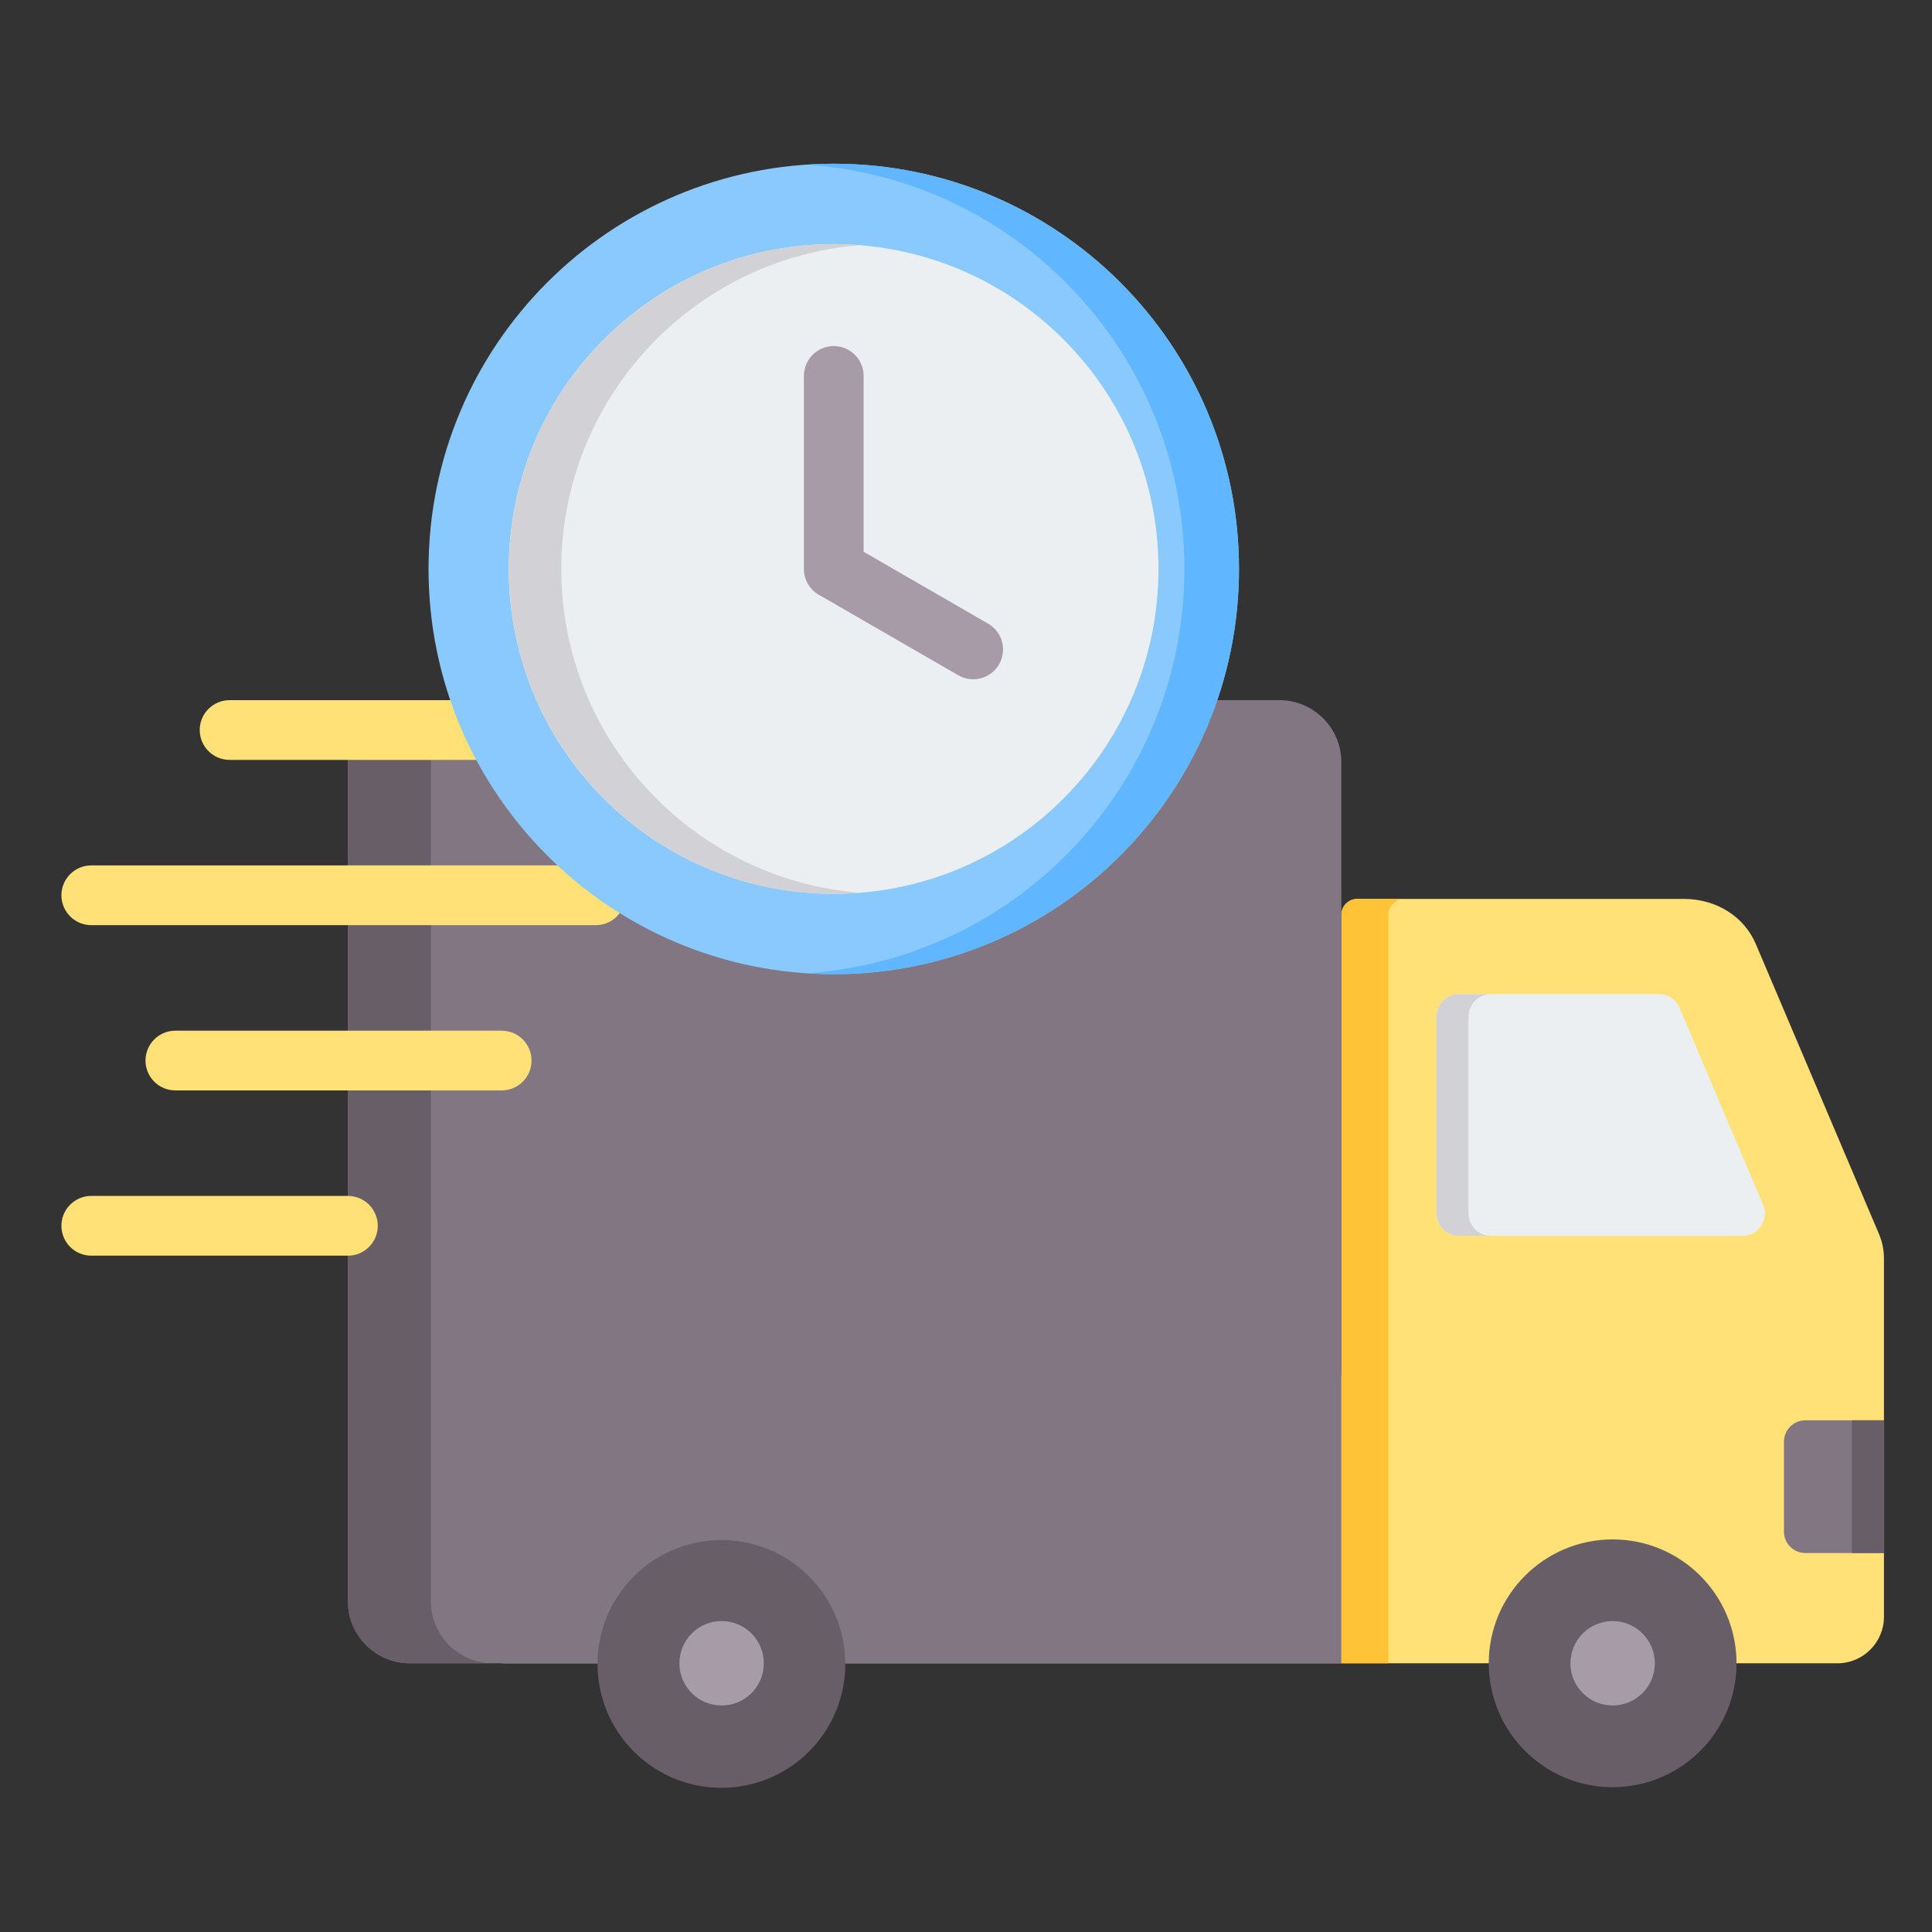 <svg width="74" height="74" viewBox="0 0 74 74" fill="none" xmlns="http://www.w3.org/2000/svg">
<rect x="0" y="0" width="74" height="74" fill="#333333" stroke="none"/>
<path fill-rule="evenodd" clip-rule="evenodd" d="M51.988 34.43H64.485C65.735 34.43 66.801 35.097 67.253 36.161L71.959 47.241C72.098 47.569 72.16 47.869 72.16 48.221V61.928C72.16 62.908 71.36 63.708 70.38 63.708H19.375C18.068 63.708 17.002 62.642 17.002 61.335V52.673H51.376V35.043C51.376 34.88 51.441 34.725 51.555 34.61C51.67 34.495 51.826 34.43 51.988 34.43Z" fill="#FFE177"/>
<path fill-rule="evenodd" clip-rule="evenodd" d="M51.988 34.43H53.791C53.628 34.431 53.472 34.495 53.358 34.61C53.243 34.725 53.178 34.88 53.178 35.043V63.708H51.376V35.043C51.376 34.88 51.441 34.725 51.555 34.61C51.67 34.495 51.826 34.43 51.988 34.43Z" fill="#FFC338"/>
<path fill-rule="evenodd" clip-rule="evenodd" d="M69.149 54.4H72.16V59.485H69.149C68.932 59.485 68.724 59.398 68.57 59.245C68.416 59.091 68.329 58.883 68.329 58.665V55.22C68.33 55.003 68.416 54.794 68.57 54.641C68.724 54.487 68.932 54.401 69.149 54.4Z" fill="#837683"/>
<path fill-rule="evenodd" clip-rule="evenodd" d="M70.934 54.4H72.16V59.485H70.934V54.4Z" fill="#685E68"/>
<path fill-rule="evenodd" clip-rule="evenodd" d="M67.53 46.141L64.327 38.599C64.189 38.276 63.889 38.077 63.537 38.077H55.88C55.407 38.077 55.022 38.462 55.022 38.935V46.477C55.022 46.949 55.407 47.335 55.88 47.335H66.74C67.037 47.335 67.292 47.198 67.456 46.95C67.619 46.703 67.646 46.414 67.53 46.141Z" fill="#ECEFF1"/>
<path fill-rule="evenodd" clip-rule="evenodd" d="M57.106 38.077H55.88C55.407 38.077 55.022 38.462 55.022 38.935V46.477C55.022 46.949 55.407 47.335 55.88 47.335H57.106C56.633 47.335 56.248 46.95 56.248 46.477V38.935C56.248 38.462 56.633 38.077 57.106 38.077Z" fill="#D1D1D6"/>
<path d="M61.768 68.453C64.388 68.453 66.513 66.328 66.513 63.708C66.513 61.087 64.388 58.963 61.768 58.963C59.147 58.963 57.023 61.087 57.023 63.708C57.023 66.328 59.147 68.453 61.768 68.453Z" fill="#685E68"/>
<path fill-rule="evenodd" clip-rule="evenodd" d="M61.768 62.091C60.874 62.091 60.151 62.814 60.151 63.708C60.151 64.601 60.874 65.324 61.768 65.324C62.661 65.324 63.384 64.601 63.384 63.708C63.384 62.814 62.661 62.091 61.768 62.091Z" fill="#A79BA7"/>
<path fill-rule="evenodd" clip-rule="evenodd" d="M13.325 29.189C13.325 27.884 14.391 26.817 15.697 26.817H49.003C50.31 26.817 51.376 27.883 51.376 29.189V63.708H15.697C14.391 63.708 13.325 62.642 13.325 61.336V29.189Z" fill="#837683"/>
<path fill-rule="evenodd" clip-rule="evenodd" d="M13.325 29.189C13.325 27.884 14.391 26.817 15.697 26.817H18.877C17.57 26.817 16.504 27.884 16.504 29.189V61.336C16.504 62.642 17.57 63.708 18.877 63.708H15.697C14.391 63.708 13.325 62.642 13.325 61.336V29.189Z" fill="#685E68"/>
<path d="M31.48 66.508C33.013 64.383 32.533 61.417 30.408 59.884C28.282 58.351 25.317 58.832 23.784 60.957C22.251 63.082 22.731 66.048 24.857 67.581C26.982 69.114 29.948 68.633 31.48 66.508Z" fill="#685E68"/>
<path fill-rule="evenodd" clip-rule="evenodd" d="M27.639 62.091C26.746 62.091 26.023 62.814 26.023 63.708C26.023 64.601 26.746 65.324 27.639 65.324C28.532 65.324 29.256 64.601 29.256 63.708C29.256 62.814 28.532 62.091 27.639 62.091Z" fill="#A79BA7"/>
<path fill-rule="evenodd" clip-rule="evenodd" d="M3.496 35.436C3.193 35.436 2.902 35.315 2.687 35.1C2.473 34.886 2.352 34.595 2.352 34.291C2.352 33.988 2.473 33.697 2.687 33.482C2.902 33.267 3.193 33.147 3.496 33.147H22.82C23.123 33.147 23.414 33.267 23.629 33.482C23.843 33.697 23.964 33.988 23.964 34.291C23.964 34.595 23.843 34.886 23.629 35.1C23.414 35.315 23.123 35.436 22.82 35.436H3.496ZM3.496 48.095C3.193 48.095 2.902 47.975 2.687 47.76C2.473 47.545 2.352 47.254 2.352 46.951C2.352 46.647 2.473 46.356 2.687 46.142C2.902 45.927 3.193 45.806 3.496 45.806H13.325C13.629 45.806 13.92 45.927 14.134 46.142C14.349 46.356 14.47 46.647 14.47 46.951C14.47 47.254 14.349 47.545 14.134 47.76C13.92 47.975 13.629 48.095 13.325 48.095H3.496ZM8.794 29.106C8.491 29.106 8.2 28.985 7.985 28.77C7.77 28.556 7.65 28.265 7.65 27.961C7.65 27.658 7.77 27.367 7.985 27.152C8.2 26.938 8.491 26.817 8.794 26.817H28.117C28.421 26.817 28.712 26.938 28.927 27.152C29.141 27.367 29.262 27.658 29.262 27.961C29.262 28.265 29.141 28.556 28.927 28.77C28.712 28.985 28.421 29.106 28.117 29.106H8.794ZM6.718 41.766C6.414 41.766 6.123 41.645 5.908 41.43C5.694 41.216 5.573 40.925 5.573 40.621C5.573 40.318 5.694 40.027 5.908 39.812C6.123 39.597 6.414 39.477 6.718 39.477H19.215C19.518 39.477 19.809 39.597 20.024 39.812C20.239 40.027 20.359 40.318 20.359 40.621C20.359 40.925 20.239 41.216 20.024 41.43C19.809 41.645 19.518 41.766 19.215 41.766H6.718Z" fill="#FFE177"/>
<path d="M31.935 37.314C40.507 37.314 47.457 30.364 47.457 21.792C47.457 13.22 40.507 6.271 31.935 6.271C23.363 6.271 16.414 13.22 16.414 21.792C16.414 30.364 23.363 37.314 31.935 37.314Z" fill="#8AC9FE"/>
<path fill-rule="evenodd" clip-rule="evenodd" d="M31.935 6.271C40.507 6.271 47.456 13.22 47.456 21.792C47.456 30.364 40.507 37.314 31.935 37.314C31.583 37.314 31.235 37.301 30.889 37.278C38.974 36.74 45.365 30.013 45.365 21.792C45.365 13.571 38.974 6.844 30.889 6.306C31.237 6.283 31.586 6.271 31.935 6.271Z" fill="#60B7FF"/>
<path d="M40.728 30.592C45.588 25.732 45.588 17.854 40.728 12.995C35.869 8.135 27.991 8.135 23.131 12.995C18.272 17.854 18.272 25.732 23.131 30.592C27.991 35.451 35.869 35.451 40.728 30.592Z" fill="#ECEFF1"/>
<path fill-rule="evenodd" clip-rule="evenodd" d="M31.935 9.349C25.063 9.349 19.492 14.92 19.492 21.792C19.492 28.664 25.063 34.235 31.935 34.235C32.273 34.235 32.607 34.221 32.938 34.195C26.536 33.684 21.499 28.326 21.499 21.792C21.499 15.258 26.536 9.901 32.938 9.39C32.605 9.363 32.27 9.349 31.935 9.349Z" fill="#D1D1D6"/>
<path fill-rule="evenodd" clip-rule="evenodd" d="M30.791 14.399C30.791 14.096 30.911 13.805 31.126 13.59C31.34 13.376 31.631 13.255 31.935 13.255C32.238 13.255 32.529 13.376 32.744 13.59C32.959 13.805 33.079 14.096 33.079 14.399V21.134L37.857 23.893C38.117 24.046 38.305 24.295 38.382 24.587C38.458 24.878 38.416 25.188 38.265 25.449C38.114 25.709 37.866 25.9 37.575 25.979C37.285 26.057 36.974 26.018 36.713 25.869L31.435 22.822C31.241 22.728 31.079 22.581 30.965 22.399C30.851 22.217 30.791 22.007 30.791 21.792V14.399Z" fill="#A79BA7"/>
</svg>
